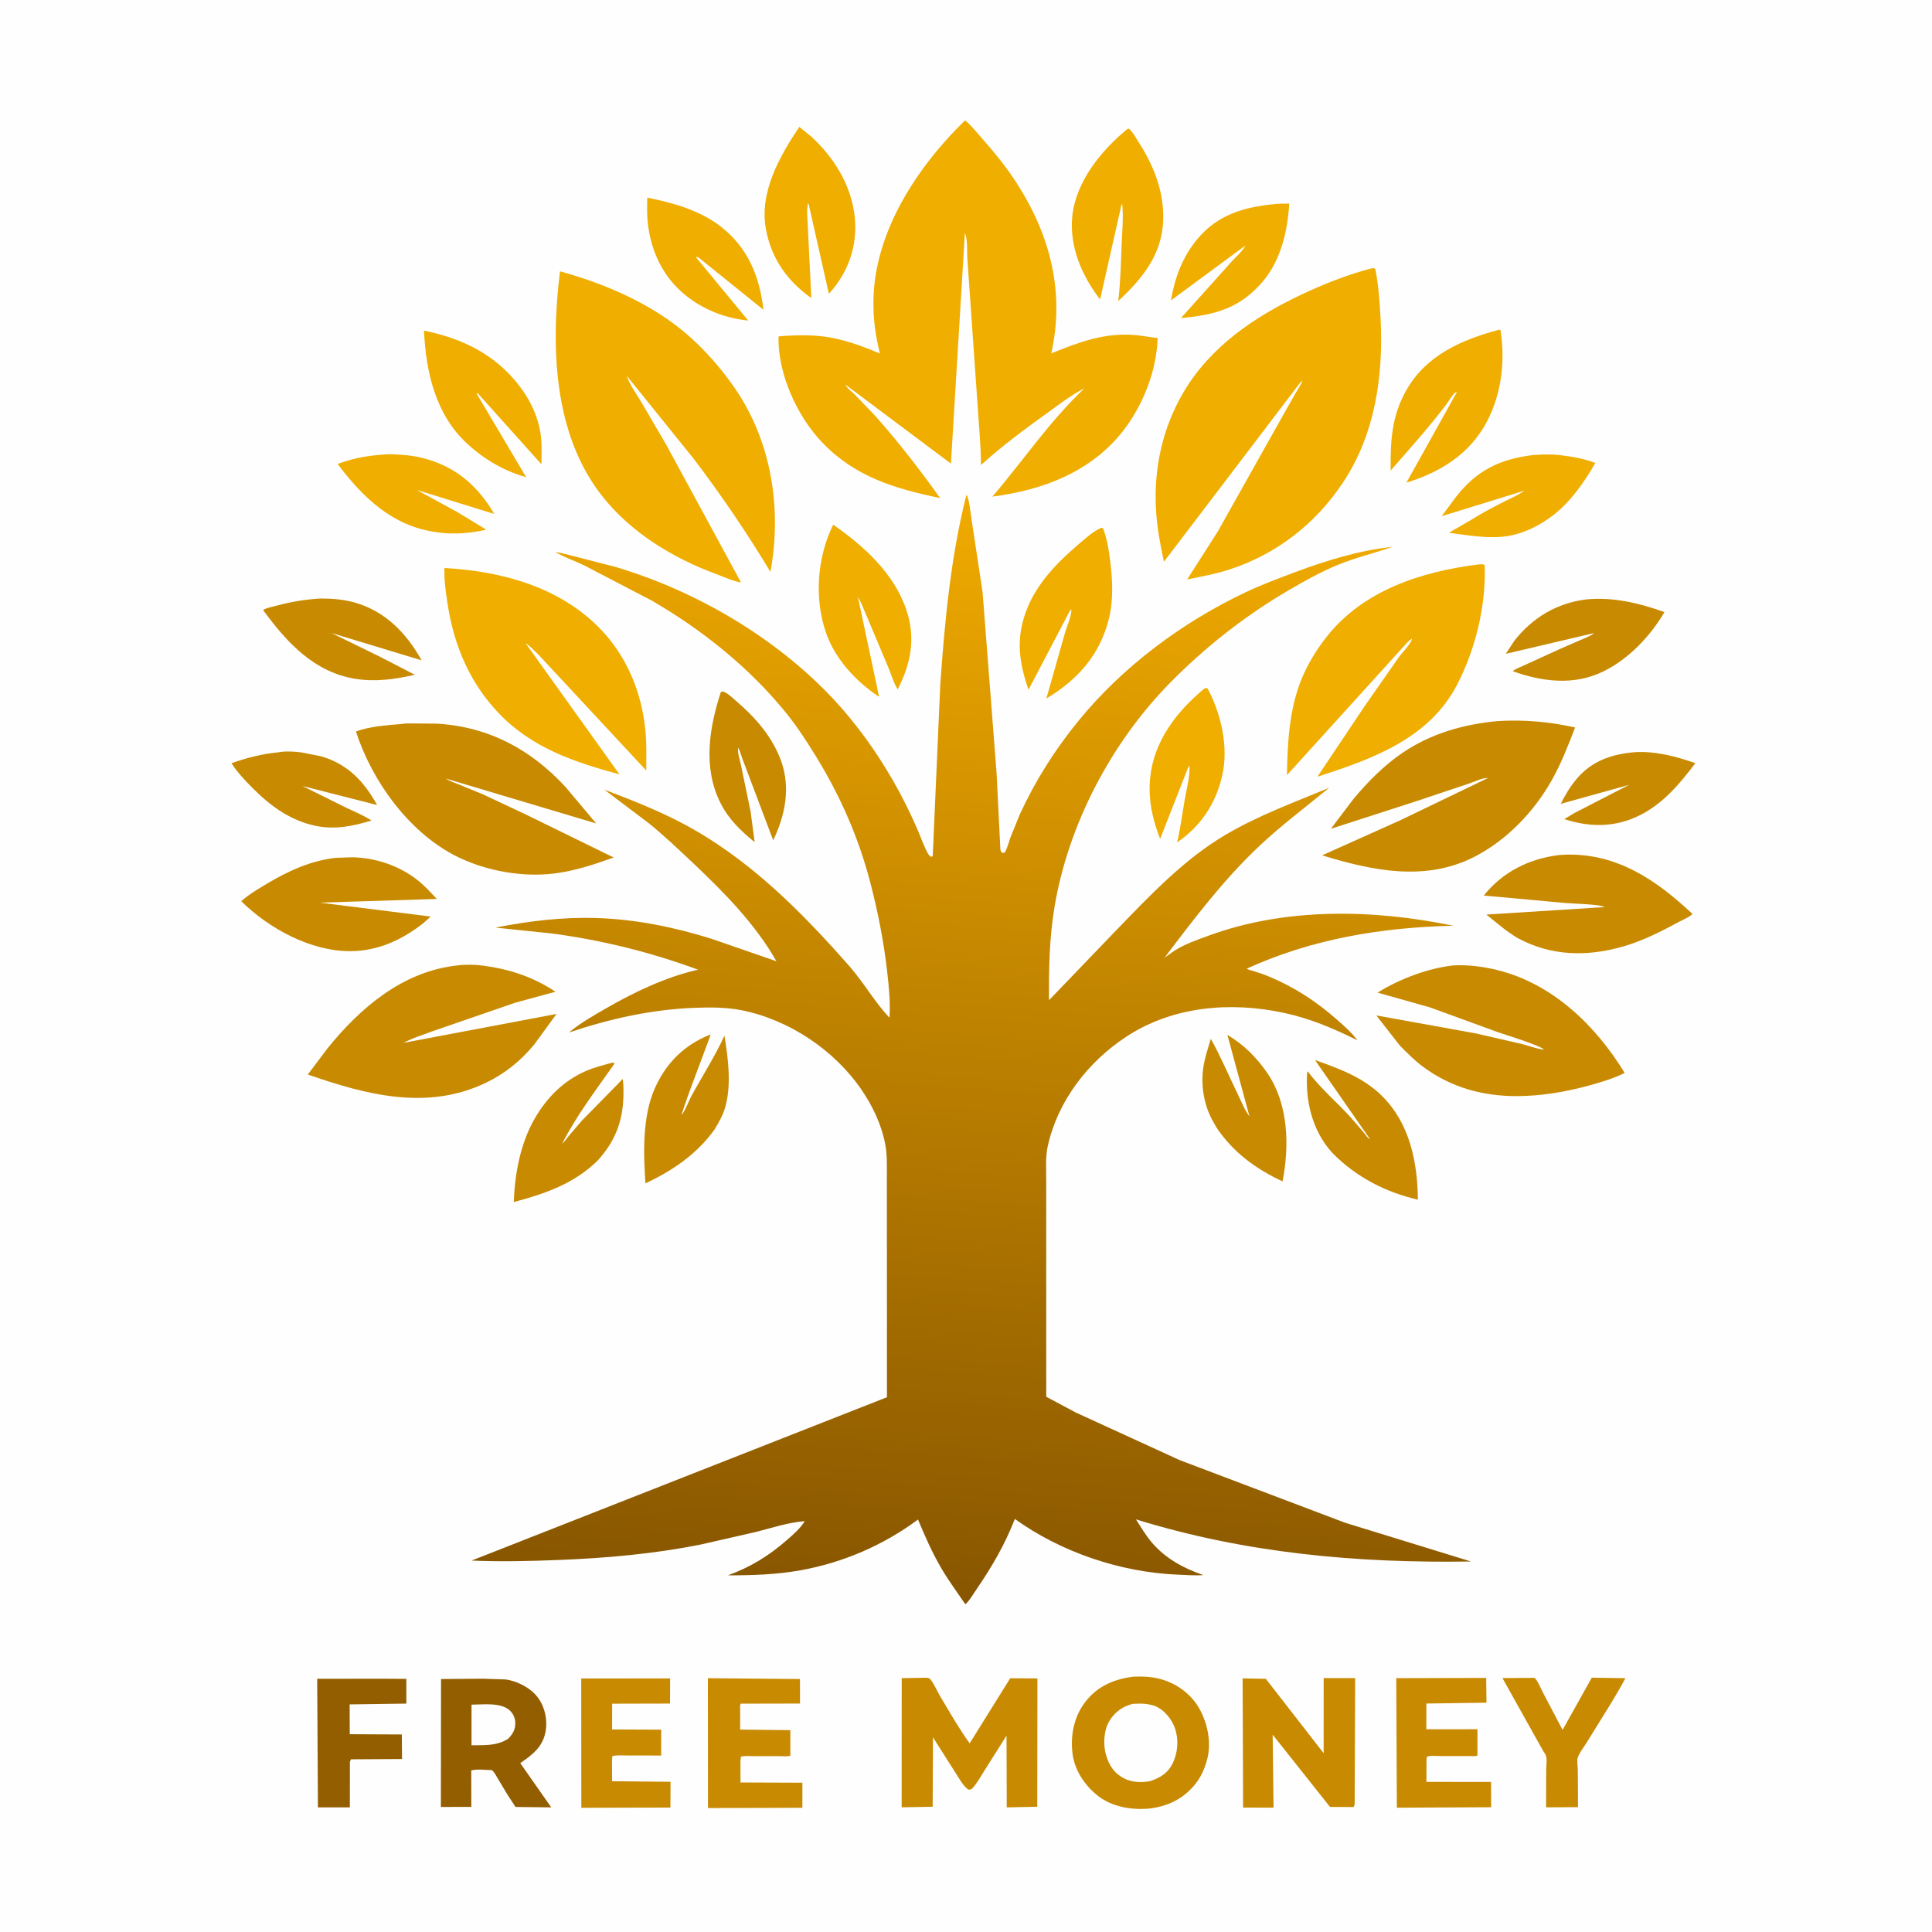 <svg version="1.1" xmlns="http://www.w3.org/2000/svg" style="display: block;" viewBox="0 0 2048 2048" width="1024" height="1024">
<defs>
	<linearGradient id="Gradient1" gradientUnits="userSpaceOnUse" x1="1012.5" y1="1695.21" x2="1099.91" y2="536.728">
		<stop class="stop0" offset="0" stop-opacity="1" stop-color="rgb(136,86,0)"/>
		<stop class="stop1" offset="1" stop-opacity="1" stop-color="rgb(240,170,0)"/>
	</linearGradient>
</defs>
<path transform="translate(0,0)" fill="rgb(254,254,254)" d="M -0 -0 L 2048 0 L 2048 2048 L -0 2048 L -0 -0 z"/>
<path transform="translate(0,0)" fill="rgb(200,138,0)" d="M 1732.2 797.404 C 1754.15 795.856 1776.65 801.763 1797.15 808.994 C 1780.46 831.001 1763.21 851.782 1737.94 864.37 C 1712.11 877.24 1685.09 877.114 1658.19 868.264 L 1669.42 861.586 L 1726.88 831.981 L 1654.46 852.1 C 1659.23 842.438 1664.48 833.754 1671.46 825.5 C 1687.4 806.655 1708.26 799.522 1732.2 797.404 z"/>
<path transform="translate(0,0)" fill="rgb(200,138,0)" d="M 1687.38 1778.4 L 1723.02 1778.97 C 1710.83 1801.82 1696.17 1823.66 1682.8 1845.86 C 1679.98 1850.56 1673.5 1858.84 1672.32 1863.8 C 1671.56 1866.98 1672.5 1872.91 1672.53 1876.44 L 1672.78 1915.65 L 1638.92 1915.86 L 1639.02 1876.61 C 1639.04 1872.18 1640.02 1866.23 1639.03 1862 C 1638.64 1860.36 1637.66 1858.73 1636.7 1857.37 L 1636.05 1856.52 L 1592.68 1778.84 L 1626.75 1778.59 C 1630.47 1782.28 1633.26 1789.8 1635.78 1794.56 L 1656.4 1833.79 L 1687.38 1778.4 z"/>
<path transform="translate(0,0)" fill="rgb(200,138,0)" d="M 295.708 797.41 C 302.25 796.031 313.277 796.663 319.857 797.638 L 340.417 801.742 C 368.522 809.893 385.872 828.303 399.746 853.365 L 320.554 833.173 L 367.742 856.599 C 376.629 860.654 385.542 864.531 393.819 869.758 C 374.068 875.796 354.934 879.748 334.304 875.366 C 307.132 869.593 286.256 854.024 267.027 834.651 C 259.147 826.712 251.455 818.477 245.362 809.054 C 261.914 803.169 278.189 799.031 295.708 797.41 z"/>
<path transform="translate(0,0)" fill="rgb(147,94,0)" d="M 403.887 1779.5 L 430.735 1779.66 L 430.752 1805.9 L 370.651 1806.74 L 370.744 1838.34 L 425.942 1838.6 L 426.191 1864.62 L 372.038 1864.94 L 370.917 1867.5 L 370.86 1915.9 L 337.016 1915.89 L 336.23 1779.6 L 403.887 1779.5 z"/>
<path transform="translate(0,0)" fill="rgb(200,138,0)" d="M 764.171 733.5 C 765.966 733.102 766.14 732.743 767.909 733.568 C 772.586 735.75 777.312 740.502 781.231 743.867 C 801.195 761.005 819.148 781.751 828.09 806.873 C 838.225 835.35 832.3 864.286 819.615 890.719 L 786.915 804.217 C 785.59 800.275 784.405 796.243 782.579 792.5 C 781.484 797.584 784.305 805.501 785.407 810.792 L 795.631 860.031 L 799.959 892.695 C 784.995 880.568 772.453 868.467 763.681 851.112 C 744.922 814.003 751.743 771.316 764.171 733.5 z"/>
<path transform="translate(0,0)" fill="rgb(200,138,0)" d="M 1301.1 1097.06 C 1318.51 1107.34 1332.46 1121.31 1343.78 1138.05 C 1365.87 1170.72 1366.9 1214.75 1359.56 1252.29 C 1331.27 1239.17 1307.47 1221.69 1289.85 1195.71 L 1284.95 1187.11 C 1276.37 1171.09 1273.08 1151.62 1275.3 1133.61 C 1276.64 1122.68 1280.35 1111.74 1283.52 1101.23 C 1293.98 1119.92 1302.48 1140.02 1311.82 1159.29 C 1315.64 1167.17 1319.23 1176.46 1324.5 1183.42 L 1301.1 1097.06 z"/>
<path transform="translate(0,0)" fill="rgb(239,174,0)" d="M 1277.17 729.5 L 1279.9 729.5 C 1294.35 756.07 1302.62 792.068 1295.6 822.064 L 1295.13 824 C 1288.55 852.219 1272.05 876.675 1247.78 892.942 C 1251.37 878.178 1253.21 862.783 1255.82 847.8 C 1257.74 836.792 1261.71 822.395 1260.87 811.377 L 1259.51 813.5 L 1229.78 889.247 C 1221.62 868.432 1216.99 847.278 1219.19 824.781 C 1223.04 785.434 1247.44 753.995 1277.17 729.5 z"/>
<path transform="translate(0,0)" fill="rgb(239,174,0)" d="M 412.967 481.442 C 425.25 481.848 436.894 482.613 448.862 485.705 C 482.917 494.502 506.534 514.998 523.956 544.824 L 441.816 519.361 L 484.842 542.893 L 515.442 561.423 C 500.343 565.205 480.62 566.72 465.1 564.461 L 461.725 563.971 C 416.089 557.609 384.837 527.504 358.19 492.221 L 358.765 491.488 C 376.979 484.78 393.731 482.427 412.967 481.442 z"/>
<path transform="translate(0,0)" fill="rgb(200,138,0)" d="M 753.308 1096.5 C 753.676 1097.49 724.949 1170.47 722.609 1181.95 C 726.854 1176.48 729.669 1167.8 733.077 1161.55 C 744.661 1140.33 757.873 1119.88 767.958 1097.85 C 771.946 1121.93 775.698 1151.79 768.258 1175.39 C 765.764 1183.31 761.689 1190.31 757.395 1197.36 C 738.949 1223.25 712.735 1241.08 684.2 1254.39 C 682.039 1222.74 680.871 1184.03 693.845 1154.38 C 705.936 1126.74 725.308 1107.6 753.308 1096.5 z"/>
<path transform="translate(0,0)" fill="rgb(239,174,0)" d="M 1624.93 482.386 C 1634.61 481.671 1644.4 481.341 1654.06 482.511 C 1666.71 484.044 1679.14 486.134 1691.08 490.753 C 1680 510.4 1664.82 531.883 1646.9 545.8 C 1632 557.369 1613.26 566.677 1594.39 568.764 C 1574.97 570.912 1555.07 567.22 1535.85 564.742 L 1559.46 551.133 C 1570.67 543.938 1582.79 537.699 1594.65 531.622 C 1601.73 527.993 1609.42 524.904 1615.83 520.159 L 1528.23 547.17 L 1543.44 526.717 C 1565.58 498.421 1589.88 486.733 1624.93 482.386 z"/>
<path transform="translate(0,0)" fill="rgb(239,174,0)" d="M 1350.63 216.407 C 1355.84 215.685 1361.38 215.976 1366.65 215.898 C 1364.98 244.273 1357.97 275.063 1339.37 297.467 C 1315.13 326.671 1288.1 333.904 1251.83 337.176 L 1307.06 275.647 C 1311.71 270.854 1317.03 266.173 1320.21 260.237 L 1241.21 318.473 C 1245.34 294.375 1253.53 272.188 1269.35 253.278 C 1290.81 227.625 1318.62 219.489 1350.63 216.407 z"/>
<path transform="translate(0,0)" fill="rgb(239,174,0)" d="M 686.153 209.549 C 713.392 214.853 742.27 223.057 764.47 240.5 C 793.131 263.019 805.183 293.234 809.304 328.415 L 740.5 272.967 C 738.742 272.25 739.711 272.455 737.567 272.5 L 793.165 339.814 C 769.026 337.389 745.783 328.373 726.846 313.101 C 702.938 293.819 690.29 267.097 686.746 237 C 685.664 227.815 685.965 218.776 686.153 209.549 z"/>
<path transform="translate(0,0)" fill="rgb(200,138,0)" d="M 339.717 634.452 C 351.959 634.433 364.18 635.349 376 638.718 C 408.533 647.991 430.8 671.083 446.919 699.963 L 351.318 671.019 L 402.458 696.014 L 439.765 715.272 C 418.932 720.077 398.025 723.007 376.729 719.586 C 332.874 712.542 303.785 680.807 278.833 646.567 C 283.006 644.201 288.693 643.238 293.321 641.994 C 308.87 637.814 323.649 635.395 339.717 634.452 z"/>
<path transform="translate(0,0)" fill="rgb(200,138,0)" d="M 1681.71 635.371 C 1709.98 632.69 1737.87 639.263 1764.34 648.867 C 1749.39 674.571 1726.02 699.053 1699 712.04 C 1668 726.936 1635 722.669 1603.57 711.525 C 1606.35 708.981 1610.61 707.577 1614.03 706.03 L 1652.08 688.625 L 1674.52 678.824 C 1679.77 676.565 1685.33 674.68 1689.82 671.064 L 1596.24 693.061 L 1605.26 679.247 C 1624.77 654.493 1650.39 639.242 1681.71 635.371 z"/>
<path transform="translate(0,0)" fill="rgb(200,138,0)" d="M 1393.96 1123.7 C 1419.72 1132.85 1444.91 1141.98 1464.84 1161.62 C 1494.34 1190.68 1502.65 1231.89 1503.02 1271.7 C 1468.84 1263.8 1438.2 1248.03 1413.36 1223.16 L 1411.33 1221.02 C 1390.76 1197.69 1383.48 1166.37 1385.69 1135.87 L 1386.46 1136.02 C 1399.51 1153.37 1416.83 1168.07 1431.5 1184.14 L 1446.09 1201.04 C 1447.75 1203.07 1449.85 1206.7 1452.26 1207.5 L 1393.96 1123.7 z"/>
<path transform="translate(0,0)" fill="rgb(200,138,0)" d="M 616.129 1779.27 L 710.363 1779.18 L 710.255 1805.85 L 648.921 1806 L 648.837 1833.29 L 700.905 1833.51 L 700.838 1860.93 L 666.58 1860.9 C 660.985 1860.9 654.603 1860.28 649.153 1861.5 L 648.77 1865.5 L 648.839 1888.17 L 710.809 1888.77 L 710.687 1916.09 L 616.231 1916.33 L 616.129 1779.27 z"/>
<path transform="translate(0,0)" fill="rgb(200,138,0)" d="M 649.106 1126.5 L 650.813 1126.64 L 651.36 1127.5 C 632.128 1154.94 611.159 1182.41 595.909 1212.31 C 598.614 1210.17 600.921 1206.51 603.168 1203.8 L 616.971 1187.76 L 660.136 1143.79 L 660.762 1150 C 662.125 1181.79 655.388 1206.19 633.66 1230.13 C 608.871 1254.64 577.59 1265.53 544.626 1274.2 C 545.726 1244 551.698 1211.72 567.028 1185.36 C 579.809 1163.38 597.152 1145.88 620.632 1135.51 C 629.707 1131.51 639.553 1129.05 649.106 1126.5 z"/>
<path transform="translate(0,0)" fill="rgb(200,138,0)" d="M 1480.12 1778.93 L 1575.43 1778.67 L 1575.72 1804.9 L 1512.03 1805.82 L 1511.96 1833.11 L 1566.15 1833.06 L 1566.17 1860.88 C 1564.45 1862.02 1559.79 1861.46 1557.58 1861.47 L 1527.73 1861.49 C 1523.17 1861.49 1516.78 1860.64 1512.5 1862.23 L 1512.13 1866.5 L 1512.08 1888.85 L 1580.57 1888.93 L 1580.68 1915.73 L 1480.72 1916.23 L 1480.12 1778.93 z"/>
<path transform="translate(0,0)" fill="rgb(200,138,0)" d="M 750.374 1778.97 L 847.975 1779.85 L 848.051 1805.83 L 785.189 1805.97 C 784.152 1807.84 784.622 1810.64 784.618 1812.77 L 784.588 1833.44 L 837.807 1834.02 L 837.815 1861.04 C 835.099 1862.23 830.552 1861.64 827.524 1861.63 L 798.78 1861.58 C 794.563 1861.57 789.324 1860.96 785.322 1862.24 L 784.921 1866.75 L 784.95 1889.5 L 850.589 1889.74 L 850.547 1916.31 L 750.501 1916.61 L 750.374 1778.97 z"/>
<path transform="translate(0,0)" fill="rgb(239,174,0)" d="M 449.46 350.483 C 483.395 357.408 514.585 370.595 539.023 395.754 C 555.903 413.131 569.107 434.674 572.881 458.894 C 574.601 469.929 574.132 481.02 573.943 492.142 L 506.5 416.947 L 505.13 417.054 L 557.767 505.876 C 534.242 499.238 513.207 486.881 495.254 470.356 C 461.674 439.445 451.428 394.253 449.46 350.483 z"/>
<path transform="translate(0,0)" fill="rgb(239,174,0)" d="M 1167.19 559.5 L 1169.2 559.948 C 1173.45 570.28 1175.42 583.304 1176.8 594.369 C 1179.39 615.229 1180.49 636.053 1175.26 656.674 C 1165.66 694.51 1142.25 720.623 1109.17 740.465 L 1129.23 669.85 C 1130.89 664.023 1136.65 651.073 1135.5 645.753 L 1133.52 648.587 L 1090.23 731.172 C 1080.54 702.771 1076.81 678.688 1087.07 649.647 C 1097.56 619.962 1119.88 596.923 1143.38 576.889 C 1150.87 570.499 1158.22 563.744 1167.19 559.5 z"/>
<path transform="translate(0,0)" fill="rgb(239,174,0)" d="M 883.173 556.153 C 915.992 579.019 948.302 608.233 961.093 647.463 C 970.816 677.284 965.433 703.581 951.605 730.784 C 947.244 724.039 944.569 714.253 941.349 706.749 L 913.302 640.254 C 912.211 637.654 910.931 635.368 909.453 632.969 L 931.757 738.096 L 931.045 738.227 C 906.824 721.6 885.307 698.716 875.567 670.621 C 862.899 634.078 866.265 590.735 883.173 556.153 z"/>
<path transform="translate(0,0)" fill="rgb(239,174,0)" d="M 1589.15 349.5 L 1590.69 350.199 C 1595.68 383.09 1591.71 417.533 1576.08 447.097 C 1558.03 481.243 1526.99 500.531 1490.88 511.618 L 1544.45 415.5 C 1543.82 415.726 1543.11 415.795 1542.57 416.179 C 1539.61 418.273 1535.55 425.544 1533.2 428.649 C 1514.81 452.943 1494.15 475.853 1474.13 498.801 C 1473.82 467.214 1475.2 440.385 1491.42 412.5 C 1512.59 376.117 1550.19 359.891 1589.15 349.5 z"/>
<path transform="translate(0,0)" fill="rgb(239,174,0)" d="M 847.28 134.524 L 859.809 144.647 C 886.112 168.621 905.269 201.276 906.571 237.318 C 907.581 265.281 897.4 290.928 878.666 311.418 L 857.626 218.148 C 857.812 217.63 857.325 217.09 857.151 216.568 L 856.649 215.061 C 854.732 222.692 856.15 232.896 856.351 240.827 L 860.036 315.962 C 834.629 297.952 818.001 274.466 812.059 243.81 C 804.414 204.365 826.268 165.876 847.28 134.524 z"/>
<path transform="translate(0,0)" fill="rgb(239,174,0)" d="M 1195.36 136.5 L 1196.46 136.421 C 1197.26 136.923 1197.53 137.04 1198.25 137.821 C 1201.66 141.492 1204.57 146.966 1207.3 151.204 C 1223.18 175.886 1234.02 203.582 1233.05 233.295 C 1231.85 269.947 1210.95 295.306 1185.36 319.109 C 1187.82 299.306 1188.16 279.043 1188.98 259.11 C 1189.55 245.101 1191.06 230.036 1189.57 216.097 C 1188.23 218.206 1188.01 220.296 1187.51 222.711 L 1166.16 317.444 C 1146.72 292.234 1133.27 261.104 1136.73 228.762 C 1140.64 192.132 1167.76 159.053 1195.36 136.5 z"/>
<path transform="translate(0,0)" fill="rgb(200,138,0)" d="M 1317.22 1779.15 L 1341.81 1779.61 L 1403.12 1858.47 L 1403.15 1778.83 L 1436.53 1778.87 L 1436 1912.5 L 1435.06 1915.5 L 1409.89 1915.44 L 1349.07 1838.81 L 1350.01 1916.14 L 1317.75 1916.13 L 1317.22 1779.15 z"/>
<path transform="translate(0,0)" fill="rgb(147,94,0)" d="M 512.043 1779.49 L 535.984 1780.3 C 548.511 1781.96 562.812 1789.42 570.332 1799.69 C 577.707 1809.76 580.528 1823.09 578.368 1835.37 C 575.488 1851.74 564.33 1860.21 551.486 1868.96 L 584.349 1915.9 L 546.466 1915.44 L 538.298 1903 L 526.854 1883.92 C 525.221 1881.27 523.89 1878.23 521.336 1876.4 C 514.946 1876.32 505.506 1875.01 499.536 1876.76 L 499.601 1915.39 L 467.356 1915.45 L 467.515 1779.85 L 512.043 1779.49 z"/>
<path transform="translate(0,0)" fill="rgb(254,254,254)" d="M 499.834 1807.01 C 512.088 1806.98 530.341 1804.38 540.069 1812.86 C 543.754 1816.07 546.138 1821.11 546.229 1826 C 546.366 1833.35 543.817 1837.6 539.002 1842.89 C 526.76 1851.04 513.86 1849.79 499.808 1850.05 L 499.834 1807.01 z"/>
<path transform="translate(0,0)" fill="rgb(200,138,0)" d="M 355.544 909.355 L 373.532 908.747 C 398.508 909.234 423.848 917.889 443.427 933.598 C 450.525 939.293 456.777 946.352 463.068 952.92 L 339.002 956.834 L 456.525 971.59 L 448.976 978.382 C 426.309 996.316 400.523 1008.2 371.217 1008.27 C 329.296 1008.37 285.056 984.289 255.767 955.337 C 263.812 948.103 273.453 942.42 282.715 936.901 C 305.738 923.183 328.762 912.616 355.544 909.355 z"/>
<path transform="translate(0,0)" fill="rgb(200,138,0)" d="M 980.89 1778.48 L 981.847 1778.43 C 981.856 1778.43 984.926 1779 985 1779.05 C 988.548 1781.53 993.777 1793.34 996.355 1797.67 C 1006.41 1814.57 1016.43 1832.07 1027.88 1848.05 L 1070.85 1779.04 L 1099.72 1779.18 L 1099.52 1915.22 L 1067.18 1915.89 L 1067.05 1866.5 L 1066.95 1839.85 L 1044.36 1875.61 C 1040.39 1881.81 1036.53 1888.9 1031.81 1894.51 C 1029.73 1896.98 1029.55 1896.92 1026.5 1897.09 C 1020.74 1893.03 1016.27 1884.38 1012.42 1878.53 L 988.99 1841.63 L 988.665 1915.23 L 955.767 1915.83 L 955.869 1778.93 L 980.89 1778.48 z"/>
<path transform="translate(0,0)" fill="rgb(200,138,0)" d="M 1652.86 906.381 L 1659.5 905.951 C 1714.25 904.438 1755.63 932.816 1794.07 968.776 C 1791.26 972.019 1784.58 974.644 1780.74 976.707 C 1761.59 986.999 1742.36 996.945 1721.39 1003.08 C 1682.63 1014.41 1644.25 1013.71 1608.38 994.171 C 1596.55 987.15 1586.35 977.984 1575.6 969.49 L 1701 961.542 C 1696.72 958.538 1666.76 957.877 1659.32 957.217 L 1572.92 949.321 C 1592.84 924.129 1621.35 910.112 1652.86 906.381 z"/>
<path transform="translate(0,0)" fill="rgb(200,138,0)" d="M 1201.46 1777.34 C 1210.59 1776.91 1219.8 1777.3 1228.71 1779.49 C 1245.98 1783.75 1261.8 1794.83 1270.83 1810.28 C 1280.07 1826.1 1284.48 1847.37 1279.57 1865.28 L 1279.07 1867 C 1276.5 1876.15 1272.71 1884.16 1266.71 1891.61 C 1254.15 1907.21 1237.06 1915.13 1217.42 1917.24 C 1199.08 1918.69 1179.07 1915.41 1164.16 1903.9 C 1150.21 1893.12 1139.21 1876.89 1136.96 1859.17 C 1134.5 1839.73 1138.38 1819.67 1150.52 1804.02 C 1163.53 1787.24 1180.8 1779.99 1201.46 1777.34 z"/>
<path transform="translate(0,0)" fill="rgb(254,254,254)" d="M 1200.86 1806.13 C 1206.12 1805.95 1211.41 1805.62 1216.62 1806.53 L 1218 1806.79 C 1220.71 1807.27 1223.15 1807.85 1225.67 1809.02 C 1234.86 1813.33 1242.33 1822.84 1245.59 1832.33 C 1249.67 1844.21 1248.56 1858.13 1243.03 1869.36 C 1237.97 1879.63 1229.74 1884.58 1219.25 1888.03 C 1210.12 1889.92 1199.77 1889.39 1191.39 1885.1 C 1181.09 1879.82 1175.63 1871.21 1172.43 1860.31 C 1169.23 1849.43 1170.02 1834.2 1175.93 1824.38 C 1181.75 1814.7 1190.01 1808.88 1200.86 1806.13 z"/>
<path transform="translate(0,0)" fill="rgb(200,138,0)" d="M 1540.57 1023.37 C 1555.96 1022.54 1571.62 1024.54 1586.58 1028.16 C 1645.38 1042.38 1691.56 1086.94 1722.2 1137.39 C 1710.21 1143.25 1696.97 1147.28 1684.11 1150.77 C 1659.26 1157.51 1633.97 1161.83 1608.15 1161.92 C 1571.58 1162.05 1538.18 1152.75 1508.5 1130.83 C 1499.68 1124.32 1491.97 1116.45 1484.21 1108.73 L 1458.95 1076.41 L 1564.42 1095.47 L 1613.34 1106.72 C 1620.84 1108.57 1629.18 1112.01 1636.81 1112.64 C 1632.61 1108.13 1595.01 1096.75 1586.99 1093.85 L 1516.12 1067.97 L 1460.24 1052.22 C 1483.39 1037.86 1513.42 1026.39 1540.57 1023.37 z"/>
<path transform="translate(0,0)" fill="rgb(200,138,0)" d="M 484.9 1023.4 C 493.291 1022.26 503.756 1022.48 512.15 1023.61 C 540.113 1027.35 565.07 1035.49 588.851 1051.27 L 546 1062.96 L 458.638 1093.09 C 448.591 1096.99 437.302 1100.21 427.914 1105.44 L 589.911 1074.82 L 566.265 1107.29 C 552.019 1124.44 535.411 1137.98 515.281 1147.68 C 452.793 1177.77 388.15 1160.51 326.318 1139.04 L 347.126 1111.33 C 382.327 1067.79 427.356 1029.55 484.9 1023.4 z"/>
<path transform="translate(0,0)" fill="rgb(200,138,0)" d="M 426.261 767.413 C 429.218 766.669 433.675 766.969 436.762 766.877 L 462.675 767.094 C 517.578 770.153 562.587 794.197 599.5 834.263 L 631.968 872.894 L 472.571 825.297 C 477.005 828.315 482.199 829.857 487.163 831.85 L 512.563 842.31 L 558.637 863.996 L 650.557 908.998 L 631.741 915.467 C 615.059 920.856 597.815 925.327 580.269 926.666 C 547.64 929.158 511.069 921.843 482 906.778 C 432.797 881.277 394.088 827.51 377.31 775.382 C 392.56 769.851 410.219 768.757 426.261 767.413 z"/>
<path transform="translate(0,0)" fill="rgb(200,138,0)" d="M 1587.37 764.402 C 1614.93 762.63 1642.71 765.09 1669.64 771.156 C 1662.32 790.339 1654.98 809.213 1644.87 827.166 C 1626.23 860.283 1597.77 890.03 1563.9 907.74 C 1511.7 935.035 1454.69 923.032 1401.51 906.685 L 1484.5 869.448 L 1577.5 824.65 C 1571.01 824.54 1562.2 828.953 1556 831.025 L 1500.91 849.426 L 1410.81 878.539 L 1434.74 846.939 C 1449.46 829.221 1467.31 811.179 1486.41 798.215 C 1516.82 777.575 1551.11 767.776 1587.37 764.402 z"/>
<path transform="translate(0,0)" fill="rgb(239,174,0)" d="M 1566.92 598.396 C 1569.73 598.161 1571.3 597.571 1573.79 599 C 1575.46 641.627 1564.29 687.404 1544.89 725.248 C 1515.3 782.94 1454.6 804.653 1396.54 823.334 L 1446.36 748.886 L 1482.77 696.733 C 1486.53 691.466 1495.31 683.005 1496.9 677.132 C 1493.7 678.152 1488.05 685.313 1485.5 687.95 L 1364.24 821.639 C 1364.78 788.141 1366.47 754.445 1378.52 722.794 C 1384.96 705.899 1395.17 689.114 1406.35 674.947 C 1445.21 625.694 1506.96 605.814 1566.92 598.396 z"/>
<path transform="translate(0,0)" fill="rgb(239,174,0)" d="M 471.141 602.097 C 530.655 605.486 590.906 621.32 634.252 664.536 C 664.232 694.426 680.585 734.228 684.325 776.005 C 685.53 789.465 685.082 803.287 685.051 816.8 L 571.144 694.33 C 566.578 689.856 562.159 685.082 556.882 681.446 L 656.676 820.872 C 608.718 807.891 563.131 792.596 528.028 755.334 C 497.186 722.597 480.937 683.211 474.307 639.231 C 472.449 626.908 470.701 614.585 471.141 602.097 z"/>
<path transform="translate(0,0)" fill="rgb(239,174,0)" d="M 593.604 287.615 C 636.35 299.433 680.208 317.501 715.774 344.369 C 740.118 362.76 762.032 386.767 779.245 411.91 C 817.968 468.468 828.948 539.432 816.716 606.26 C 791.857 564.899 764.704 524.967 735.5 486.524 L 674.173 410.465 L 664.308 398.384 C 667.462 407.745 674.431 417.235 679.5 425.738 L 705.98 471 L 785.495 617.434 C 777.594 616.291 767.591 611.647 760.057 608.878 C 713.619 591.811 668.666 564.656 637.871 525.281 C 586.404 459.473 583.84 367.134 593.604 287.615 z"/>
<path transform="translate(0,0)" fill="rgb(239,174,0)" d="M 1453.79 284.5 L 1456.49 284.162 L 1458.01 285.5 C 1461.31 302.571 1462.6 320.803 1463.49 338.188 C 1466.56 398.521 1457.66 460.495 1423.48 511.698 C 1394.4 555.25 1353.8 587.045 1303.86 603.5 C 1289.16 608.346 1273.6 611.156 1258.46 614.223 L 1290.89 563.44 L 1360.41 439.61 L 1373.54 416.472 C 1376.05 412.219 1379.11 407.93 1380.74 403.254 L 1378.35 405.5 L 1233.81 595.471 C 1229.99 577.603 1226.65 560.273 1225.5 541.984 C 1222.71 497.538 1231.94 454.193 1254.61 415.718 C 1283.05 367.424 1329.79 335.782 1379.39 312.355 C 1403.4 301.012 1428.06 291.224 1453.79 284.5 z"/>
<path transform="translate(0,0)" fill="rgb(239,174,0)" d="M 1023.05 127.559 C 1029.54 132.95 1035.37 140.349 1040.96 146.688 C 1054.88 162.457 1067.54 177.995 1078.83 195.774 C 1113.64 250.621 1128.73 310.532 1114.4 374.582 C 1143.73 362.736 1170.22 352.617 1202.5 355.101 C 1210.74 355.735 1218.86 357.516 1227.11 358.292 C 1226.14 392.627 1212.01 428.794 1191.13 455.935 C 1157.09 500.208 1105.41 519.552 1051.96 526.431 C 1084.75 488.204 1112.7 446.348 1149.56 411.645 C 1136.24 418.23 1122.93 428.572 1110.86 437.249 C 1086.28 454.916 1062.24 472.597 1039.83 493.027 C 1039.82 472.478 1037.68 451.436 1036.39 430.875 L 1027.46 303.103 L 1025.37 273.284 C 1025.04 265.681 1025.72 255.309 1023.3 248.107 L 1022.83 247.002 L 1008.02 491.442 L 896.209 407.721 C 897.771 411.582 903.099 415.223 906.071 418.196 L 927.964 441.059 C 952.238 468.369 975.397 498.218 996.579 527.97 C 948.429 517.889 906.342 505.507 871.382 468.841 C 844.771 440.932 824.481 396.134 825.239 357.125 L 825.94 356.474 C 846.992 354.879 867.406 354.461 888.125 359.418 C 903.709 363.146 918.058 368.481 932.781 374.744 C 927.959 355.727 925.601 338.158 925.878 318.527 C 926.906 245.796 972.304 176.795 1023.05 127.559 z"/>
<path transform="translate(0,0)" fill="url(#Gradient1)" d="M 1024.46 524.5 C 1027.33 527.36 1029.29 547.344 1030.14 552.437 L 1041.53 627.191 L 1056.4 819.153 L 1060.39 899.48 C 1060.6 902.235 1060.56 902.108 1062.5 904.067 L 1064.91 903.881 C 1067.86 899.262 1069.2 893.156 1071.03 888 L 1081.14 863 C 1097.69 827.199 1118.42 794.461 1143.34 763.96 C 1190.37 706.387 1253.14 659.771 1320.07 627.98 C 1337.28 619.805 1355.13 613.177 1372.95 606.491 C 1405.33 594.347 1441.65 583.186 1476.16 579.688 C 1456.78 586.393 1436.81 591.098 1417.75 598.951 C 1399.63 606.415 1382.14 616.248 1365.25 626.146 C 1319.56 652.934 1277.24 686.196 1240.12 723.995 C 1177.95 787.311 1132.27 874.156 1117.75 961.871 C 1112.35 994.489 1111.7 1027.28 1112 1060.26 L 1183.27 986.106 C 1218.62 949.596 1254.76 911.145 1298.86 885.066 C 1334.08 864.237 1371.47 850.754 1408.99 835.05 C 1384.16 855.522 1358.33 874.759 1334.88 896.86 C 1296.84 932.71 1265.97 973.638 1234.51 1015.14 L 1240.5 1010.9 L 1244.96 1007.8 C 1255.89 1000.71 1269.56 996.093 1281.74 991.635 C 1363.38 961.755 1456.36 963.849 1540.43 981.308 C 1464.38 983.124 1391.26 995.12 1321.65 1026.77 C 1323.48 1028.26 1326.9 1028.75 1329.21 1029.47 C 1335.12 1031.3 1340.86 1033.29 1346.55 1035.73 C 1373.34 1047.22 1395.22 1061.51 1417.04 1080.7 C 1424.52 1087.27 1433.06 1094.7 1438.91 1102.77 C 1413.5 1090.12 1388.74 1079.61 1360.83 1073.63 C 1304.23 1061.52 1243.2 1066.56 1193.82 1099.01 C 1153.07 1125.79 1121.25 1167.14 1110.65 1215 C 1108.16 1226.25 1109.03 1238.27 1109.03 1249.75 L 1109.03 1298.5 L 1109.06 1480.65 L 1140.67 1497.47 L 1250.39 1547.74 L 1425.84 1614.16 L 1559.32 1655.25 C 1438.27 1657.15 1320.18 1646.47 1204.11 1610.59 C 1209.52 1618.96 1214.75 1627.9 1221.28 1635.45 C 1235.83 1652.29 1254.78 1662.51 1275.56 1669.65 C 1266.68 1670.33 1257.37 1669.57 1248.48 1669.2 C 1187.94 1666.7 1124.98 1645.52 1075.77 1610.14 C 1065.29 1637.09 1051.6 1660.75 1035.25 1684.56 C 1031.65 1689.81 1028.15 1696.04 1023.6 1700.5 L 1022.5 1699.44 C 1014.25 1687.27 1005.53 1675.54 998.077 1662.83 C 988.275 1646.12 980.547 1628.61 973.128 1610.76 C 936.454 1638.01 893.512 1656.53 848.5 1664.59 C 822.999 1669.15 797.435 1669.95 771.597 1669.94 C 795.567 1661.19 814.65 1649.48 833.921 1632.71 C 840.974 1626.57 848.086 1620.49 853.086 1612.5 C 835.956 1613.76 818.476 1619.53 801.911 1623.79 L 742.247 1637.39 C 692.653 1647.24 642.699 1651.65 592.231 1653.63 C 561.465 1654.85 530.722 1655.6 499.943 1654.25 L 940.205 1481.11 L 940.145 1295.17 L 940.121 1246.84 C 940.091 1235.5 940.518 1224.23 938.403 1213.04 C 934.439 1192.06 925.099 1172.53 913.11 1155 C 884.339 1112.92 836.059 1080.78 786 1070.87 C 769.527 1067.6 751.702 1067.68 734.966 1068.38 C 689.589 1070.28 646.024 1080.09 603.059 1094.5 C 614.84 1084.76 628.427 1076.95 641.637 1069.33 C 671.986 1051.81 705.578 1035.68 739.962 1027.9 C 689.916 1009.44 638.849 996.799 585.948 989.629 L 525.128 983.287 C 560.323 976.407 595.755 972.019 631.693 973.121 C 673.554 974.404 714.094 982.636 754 995.073 L 823.049 1018.97 C 800.678 979.452 767.302 945.713 734.496 914.727 C 719.3 900.374 704.182 885.969 687.937 872.796 L 640.592 837.043 C 668.128 847.555 696.284 858.518 722.392 872.205 C 792.596 909.008 848.62 965.328 900.415 1024.22 C 915.614 1041.5 927.186 1062.27 942.894 1078.81 C 943.991 1062.75 942.278 1046.31 940.487 1030.36 C 936.914 998.509 930.541 966.108 922.435 935.1 C 909.882 887.085 890.476 843.148 864.479 801.02 C 854.936 785.556 844.979 770.182 833.546 756.036 C 794.663 707.927 744.325 667.602 690.965 636.695 L 619.409 599.409 C 609.37 594.569 598.278 590.794 588.687 585.219 C 595.888 586.018 603.247 588.459 610.317 590.12 L 652.5 600.983 C 738.168 626.488 822.795 676.066 883.996 741.652 C 907.715 767.071 929.104 796.986 946.425 827.078 C 955.873 843.491 964.252 860.354 971.899 877.678 C 975.758 886.42 978.854 895.9 983.378 904.287 C 984.446 906.267 985.182 907.035 987 908.262 L 988.747 907.5 L 996.753 725.102 C 1001.54 657.974 1007.88 589.909 1024.46 524.5 z"/>
</svg>